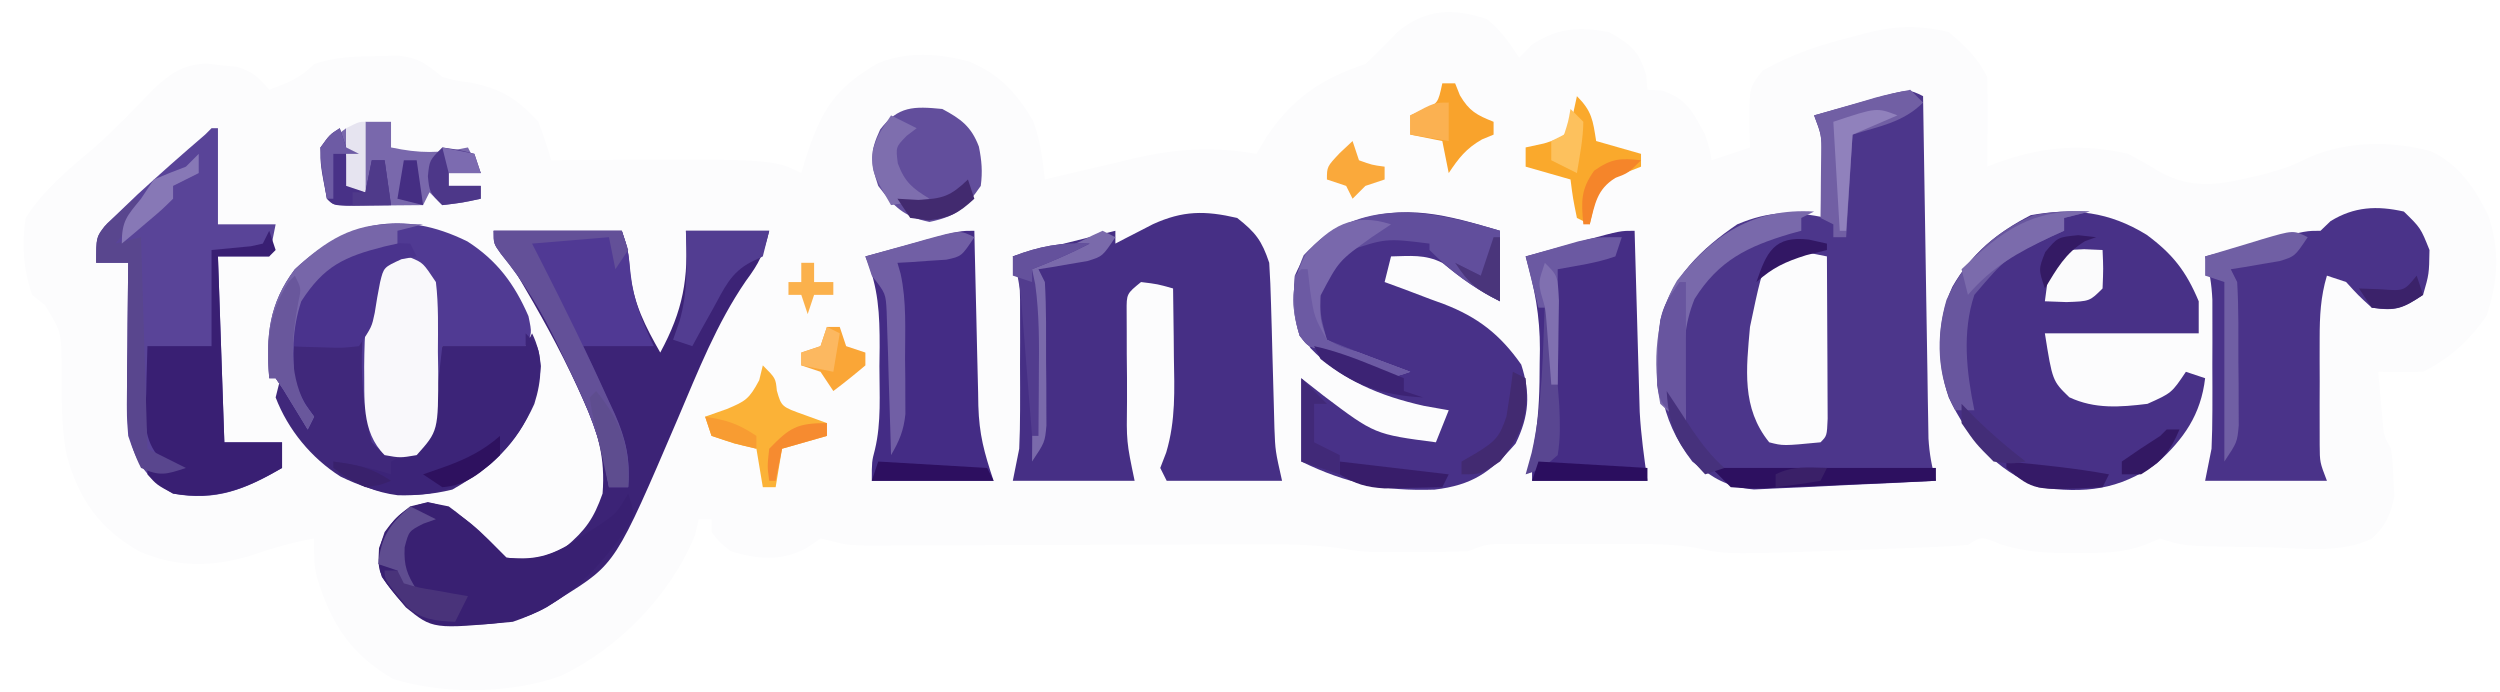 <svg height="108" width="390" xmlns="http://www.w3.org/2000/svg" version="1.1">
<path transform="translate(232,3)" fill="#FCFCFD" d="M0 0 C2.201 1.84 3.397 3.569 5 6 C5.959 5.01 5.959 5.01 6.938 4 C11.029 1.328 14.234 1.145 19 2 C22.438 3.934 23.693 4.96 24.812 8.75 C24.874 9.492 24.936 10.235 25 11 C25.742 11.041 26.485 11.082 27.25 11.125 C31.157 12.368 32.068 14.481 34 18 C34.75 20.375 34.75 20.375 35 22 C36.98 21.34 38.96 20.68 41 20 C40.938 18.144 40.938 18.144 40.875 16.25 C40.915 10.559 40.915 10.559 43 8 C47.51 5.449 51.954 3.995 56.938 2.75 C57.615 2.564 58.292 2.379 58.99 2.188 C63.608 1.019 67.277 0.867 72 2 C74.583 4.19 76.484 5.968 78 9 C78.071 11.374 78.084 13.75 78.062 16.125 C78.053 17.406 78.044 18.688 78.035 20.008 C78.018 21.489 78.018 21.489 78 23 C78.874 22.658 78.874 22.658 79.766 22.309 C86.699 19.878 92.796 19.346 100 21 C101.634 21.862 103.24 22.78 104.812 23.75 C110.532 26.971 115.337 25.556 121.387 24.125 C125.044 23.066 125.044 23.066 128.551 21.402 C134.475 18.994 141.026 18.951 147.219 20.586 C151.628 22.694 154.01 26.267 156.121 30.496 C158.036 35.951 157.714 40.896 155.875 46.312 C153.24 50.09 150.168 52.916 146 55 C143.667 55.04 141.333 55.043 139 55 C139.141 56.625 139.288 58.25 139.438 59.875 C139.519 60.78 139.6 61.685 139.684 62.617 C139.87 65.011 139.87 65.011 141 67 C141.273 69.207 141.273 69.207 141.375 71.812 C141.424 72.665 141.473 73.517 141.523 74.395 C140.953 77.234 140.16 79.078 137.984 81.043 C133.121 83.389 127.137 82.529 121.875 82.375 C120.587 82.361 119.299 82.347 117.973 82.332 C108.552 82.184 108.552 82.184 105 81 C104.276 81.304 103.551 81.608 102.805 81.922 C99.221 83.299 95.905 83.292 92.125 83.25 C91.443 83.258 90.761 83.265 90.059 83.273 C86.536 83.26 83.493 82.96 80.117 81.922 C77.127 80.652 77.127 80.652 75 82 C73.376 82.153 71.747 82.25 70.117 82.316 C69.122 82.358 68.126 82.401 67.101 82.444 C66.036 82.483 64.972 82.522 63.875 82.562 C62.794 82.604 61.714 82.646 60.6 82.689 C37.414 83.534 37.414 83.534 32.738 82.5 C29.467 81.903 26.38 81.87 23.055 81.867 C22.077 81.866 22.077 81.866 21.08 81.864 C19.71 81.864 18.34 81.865 16.97 81.87 C14.875 81.875 12.779 81.87 10.684 81.863 C9.349 81.864 8.014 81.865 6.68 81.867 C5.47 81.868 4.261 81.869 3.015 81.871 C-0.049 81.864 -0.049 81.864 -3 83 C-5.761 83.097 -8.49 83.139 -11.25 83.125 C-11.989 83.129 -12.727 83.133 -13.488 83.137 C-14.219 83.135 -14.95 83.134 -15.703 83.133 C-16.36 83.132 -17.016 83.131 -17.692 83.129 C-20 83 -20 83 -23.18 82.498 C-26.986 82.002 -30.596 81.887 -34.432 81.902 C-35.492 81.905 -35.492 81.905 -36.574 81.907 C-38.095 81.911 -39.616 81.917 -41.137 81.925 C-43.546 81.938 -45.954 81.944 -48.363 81.949 C-53.471 81.96 -58.579 81.98 -63.688 82 C-69.62 82.024 -75.552 82.044 -81.484 82.056 C-83.855 82.062 -86.225 82.075 -88.596 82.088 C-90.05 82.091 -91.503 82.095 -92.956 82.098 C-94.856 82.106 -94.856 82.106 -96.795 82.114 C-100 82 -100 82 -102.304 81.4 C-102.863 81.268 -103.423 81.136 -104 81 C-104.722 81.495 -105.444 81.99 -106.188 82.5 C-110.144 84.61 -113.736 84.262 -118 83 C-119.773 81.57 -119.773 81.57 -121 80 C-121 79.34 -121 78.68 -121 78 C-121.66 78 -122.32 78 -123 78 C-123.186 78.804 -123.371 79.609 -123.562 80.438 C-127.334 89.783 -135.416 98.086 -144.5 102.438 C-152.303 105.24 -162.668 105.386 -170.625 102.938 C-177.266 99.125 -180.32 94.344 -182.555 87.113 C-183 85 -183 85 -183 81 C-186.371 81.609 -189.463 82.484 -192.688 83.625 C-198.829 85.468 -204.31 85.597 -210.266 83.02 C-216.453 79.479 -219.686 74.961 -221.589 68.056 C-222.525 63.373 -222.361 58.523 -222.391 53.764 C-222.453 48.771 -222.453 48.771 -224.977 44.605 C-225.644 44.076 -226.312 43.546 -227 43 C-228.361 38.916 -228.632 35.267 -228 31 C-225.118 26.497 -221.245 23.38 -217.188 19.938 C-213.98 17.097 -211.039 14.012 -208.078 10.918 C-205.382 8.43 -203.46 7.053 -199.746 6.918 C-198.984 7.007 -198.222 7.096 -197.438 7.188 C-196.291 7.302 -196.291 7.302 -195.121 7.418 C-192.644 8.098 -191.636 9.061 -190 11 C-187.085 9.926 -185.222 9.222 -183 7 C-179.708 5.854 -176.465 5.802 -173 5.75 C-171.453 5.711 -171.453 5.711 -169.875 5.672 C-166.598 6.046 -165.51 6.965 -163 9 C-160.855 9.596 -160.855 9.596 -158.625 9.875 C-153.753 10.854 -151.397 12.354 -148 16 C-147.276 17.98 -146.6 19.979 -146 22 C-145.341 21.995 -144.682 21.99 -144.003 21.984 C-111.48 21.76 -111.48 21.76 -107 24 C-106.781 23.264 -106.562 22.528 -106.336 21.77 C-103.923 14.343 -101.906 10.848 -95.109 6.902 C-90.581 4.965 -85.433 5.334 -80.746 6.617 C-76.044 8.634 -73.542 11.38 -70.91 15.707 C-69.7 18.755 -69.372 21.755 -69 25 C-68.356 24.843 -67.711 24.687 -67.047 24.525 C-64.077 23.813 -61.101 23.125 -58.125 22.438 C-57.112 22.191 -56.099 21.944 -55.055 21.689 C-48.391 20.173 -42.745 19.834 -36 21 C-35.484 20.134 -34.969 19.267 -34.438 18.375 C-30.399 12.352 -25.82 9.224 -19 7 C-17.292 5.376 -15.624 3.708 -14 2 C-9.623 -1.647 -5.286 -1.778 0 0 Z"></path>
<path transform="translate(300,15)" fill="#4C368B" d="M0 0 C0.01 0.693 0.021 1.385 0.031 2.099 C0.139 9.301 0.254 16.504 0.372 23.706 C0.416 26.395 0.458 29.084 0.497 31.772 C0.555 35.635 0.619 39.497 0.684 43.359 C0.7 44.564 0.717 45.768 0.734 47.009 C0.764 48.69 0.764 48.69 0.795 50.405 C0.818 51.884 0.818 51.884 0.842 53.393 C0.984 55.738 1.337 57.754 2 60 C-2.447 60.243 -6.893 60.458 -11.342 60.647 C-12.854 60.715 -14.365 60.791 -15.875 60.875 C-18.055 60.994 -20.233 61.085 -22.414 61.172 C-23.723 61.235 -25.032 61.298 -26.381 61.362 C-30.647 60.935 -32.692 59.663 -36 57 C-41.32 50.092 -41.685 43.457 -41 35 C-39.29 28.333 -34.57 23.79 -29 20 C-23.942 17.87 -20.345 17.909 -15 19 C-15.141 16.896 -15.288 14.791 -15.438 12.688 C-15.519 11.516 -15.6 10.344 -15.684 9.137 C-15.887 5.974 -15.887 5.974 -17 3 C-14.544 2.304 -12.086 1.618 -9.625 0.938 C-8.926 0.738 -8.228 0.539 -7.508 0.334 C-2.227 -1.113 -2.227 -1.113 0 0 Z"></path>
<path transform="translate(193,34)" fill="#462F85" d="M0 0 C2.869 2.265 3.839 3.517 5 7 C5.139 9.151 5.225 11.306 5.281 13.461 C5.337 15.375 5.337 15.375 5.395 17.328 C5.43 18.677 5.465 20.026 5.5 21.375 C5.568 24.008 5.642 26.641 5.719 29.273 C5.749 30.443 5.779 31.613 5.811 32.818 C5.946 36.327 5.946 36.327 7 41 C1.06 41 -4.88 41 -11 41 C-11.33 40.34 -11.66 39.68 -12 39 C-11.693 38.203 -11.386 37.407 -11.07 36.586 C-9.573 31.569 -9.788 26.827 -9.875 21.625 C-9.884 20.603 -9.893 19.581 -9.902 18.527 C-9.926 16.018 -9.959 13.509 -10 11 C-12.397 10.32 -12.397 10.32 -15 10 C-17.259 11.834 -17.259 11.834 -17.243 14.566 C-17.239 15.626 -17.235 16.686 -17.23 17.777 C-17.228 19.507 -17.228 19.507 -17.225 21.271 C-17.212 22.481 -17.2 23.691 -17.188 24.938 C-17.187 26.143 -17.186 27.349 -17.186 28.592 C-17.274 34.897 -17.274 34.897 -16 41 C-22.27 41 -28.54 41 -35 41 C-34.67 39.35 -34.34 37.7 -34 36 C-33.91 33.99 -33.869 31.977 -33.867 29.965 C-33.866 28.826 -33.865 27.687 -33.863 26.514 C-33.867 25.334 -33.871 24.153 -33.875 22.938 C-33.869 21.161 -33.869 21.161 -33.863 19.35 C-33.865 18.212 -33.866 17.074 -33.867 15.902 C-33.868 14.866 -33.869 13.829 -33.871 12.761 C-33.92 9.761 -33.92 9.761 -35 6 C-29.72 4.68 -24.44 3.36 -19 2 C-19 2.66 -19 3.32 -19 4 C-18.469 3.723 -17.938 3.446 -17.391 3.16 C-16.684 2.798 -15.978 2.436 -15.25 2.062 C-14.554 1.703 -13.858 1.343 -13.141 0.973 C-8.467 -1.151 -5.053 -1.173 0 0 Z"></path>
<path transform="translate(77,36)" fill="#3C2376" d="M0 0 C6.6 0 13.2 0 20 0 C21 3 21 3 21.312 6.688 C21.83 11.339 23.7 14.977 26 19 C29.573 12.396 30.422 7.497 30 0 C34.29 0 38.58 0 43 0 C42.081 3.675 41.478 4.959 39.34 7.852 C34.792 14.485 31.892 21.91 28.753 29.274 C19.049 51.932 19.049 51.932 10.75 57.125 C9.92 57.664 9.09 58.203 8.234 58.758 C2.556 61.914 -3.676 61.699 -10 61 C-13.422 59.422 -15.249 57.046 -17.438 54 C-18.211 51.25 -17.943 49.694 -17 47 C-14.925 44.157 -13.675 43.169 -10.25 42.312 C-4.939 43.436 -1.745 47.255 2 51 C5.794 51.441 7.755 51.125 11.188 49.375 C14.347 46.707 15.628 44.889 17 41 C17.442 35.464 16.307 31.39 14 26.438 C13.69 25.751 13.381 25.064 13.062 24.356 C10.285 18.331 7.077 12.597 3.699 6.891 C2.378 4.643 1.166 2.332 0 0 Z"></path>
<path transform="translate(334.875,36.625)" fill="#483187" d="M0 0 C4.075 3.008 6.173 5.706 8.125 10.375 C8.125 12.025 8.125 13.675 8.125 15.375 C0.205 15.375 -7.715 15.375 -15.875 15.375 C-14.696 22.797 -14.696 22.797 -12.059 25.352 C-8.098 27.208 -4.146 26.9 0.125 26.375 C3.909 24.681 3.909 24.681 6.125 21.375 C7.115 21.705 8.105 22.035 9.125 22.375 C8.458 28.044 5.822 31.848 1.625 35.625 C-4.392 39.837 -9.59 40.4 -16.875 39.375 C-23.624 36.627 -27.779 31.857 -30.875 25.375 C-32.768 19.695 -32.796 13.634 -30.312 8.125 C-27.369 2.987 -23.291 -0.39 -18.062 -3.062 C-11.381 -4.242 -5.831 -3.593 0 0 Z"></path>
<path transform="translate(234,36)" fill="#483188" d="M0 0 C0 3.63 0 7.26 0 11 C-3.501 9.25 -6 7.447 -9 5 C-11.709 3.646 -14.009 3.935 -17 4 C-17.33 5.32 -17.66 6.64 -18 8 C-16.975 8.375 -15.95 8.75 -14.895 9.137 C-13.534 9.653 -12.173 10.17 -10.812 10.688 C-10.139 10.932 -9.465 11.176 -8.771 11.428 C-3.489 13.464 0.012 16.16 3.312 20.875 C4.79 25.442 4.542 28.895 2.438 33.188 C-1.473 37.7 -4.338 39.683 -10.215 40.383 C-18.138 40.641 -23.886 39.449 -31 36 C-31 31.71 -31 27.42 -31 23 C-29.845 23.907 -28.69 24.815 -27.5 25.75 C-19.551 31.749 -19.551 31.749 -10 33 C-9.34 31.35 -8.68 29.7 -8 28 C-9.918 27.66 -9.918 27.66 -11.875 27.312 C-18.564 25.812 -24.785 23.323 -29.562 18.312 C-32.076 14.269 -32.402 11.827 -32 7 C-30.006 2.377 -27.676 0.572 -23.188 -1.375 C-14.712 -4.328 -8.383 -2.484 0 0 Z"></path>
<path transform="translate(33,20)" fill="#594498" d="M0 0 C0.33 0 0.66 0 1 0 C1 4.95 1 9.9 1 15 C3.97 15 6.94 15 10 15 C9.67 16.65 9.34 18.3 9 20 C6.36 20 3.72 20 1 20 C1.495 34.355 1.495 34.355 2 49 C4.97 49 7.94 49 11 49 C11 50.32 11 51.64 11 53 C5.291 56.321 0.662 58.259 -6 57 C-10.116 54.635 -11.576 52.442 -13 48 C-13.227 44.954 -13.227 44.954 -13.195 41.605 C-13.189 40.403 -13.182 39.201 -13.176 37.963 C-13.159 36.717 -13.142 35.471 -13.125 34.188 C-13.116 32.922 -13.107 31.657 -13.098 30.354 C-13.074 27.235 -13.041 24.118 -13 21 C-14.65 21 -16.3 21 -18 21 C-18 17 -18 17 -16.312 14.887 C-15.549 14.161 -14.786 13.435 -14 12.688 C-13.185 11.908 -12.371 11.128 -11.531 10.324 C-8.075 7.15 -4.563 4.054 -1 1 C-0.67 0.67 -0.34 0.34 0 0 Z"></path>
<path transform="translate(375,33)" fill="#4A3389" d="M0 0 C2.625 2.562 2.625 2.562 4 6 C3.938 9.75 3.938 9.75 3 13 C-0.248 15.166 -1.231 15.552 -5 15 C-7.125 13.062 -7.125 13.062 -9 11 C-9.99 10.67 -10.98 10.34 -12 10 C-12.991 13.306 -13.129 16.311 -13.133 19.754 C-13.134 20.855 -13.135 21.957 -13.137 23.092 C-13.131 24.81 -13.131 24.81 -13.125 26.562 C-13.129 27.712 -13.133 28.861 -13.137 30.045 C-13.135 31.145 -13.134 32.245 -13.133 33.379 C-13.132 34.385 -13.131 35.391 -13.129 36.428 C-13.109 39.119 -13.109 39.119 -12 42 C-18.27 42 -24.54 42 -31 42 C-30.67 40.35 -30.34 38.7 -30 37 C-29.91 34.99 -29.869 32.977 -29.867 30.965 C-29.866 29.826 -29.865 28.687 -29.863 27.514 C-29.867 26.334 -29.871 25.153 -29.875 23.938 C-29.869 22.161 -29.869 22.161 -29.863 20.35 C-29.865 19.212 -29.866 18.074 -29.867 16.902 C-29.868 15.866 -29.869 14.829 -29.871 13.761 C-29.984 11.338 -30.303 9.313 -31 7 C-28.376 6.33 -25.751 5.664 -23.125 5 C-22.005 4.714 -22.005 4.714 -20.863 4.422 C-15.227 3 -15.227 3 -13 3 C-12.484 2.505 -11.969 2.01 -11.438 1.5 C-7.745 -0.772 -4.212 -0.941 0 0 Z"></path>
<path transform="translate(64,38)" fill="#40287B" d="M0 0 C0.33 0.66 0.66 1.32 1 2 C0.216 2.144 -0.568 2.289 -1.375 2.438 C-4.059 3.697 -4.059 3.697 -4.777 5.715 C-6.915 14.343 -7.048 23.618 -4 32 C-2.35 32 -0.7 32 1 32 C3.239 26.549 4.476 21.868 5 16 C9.29 16 13.58 16 18 16 C18.33 15.34 18.66 14.68 19 14 C20.789 17.578 20.56 21.249 19.352 25.027 C16.588 31.18 12.389 35.088 6.562 38.375 C0.049 39.964 -4.933 39.229 -10.887 36.34 C-15.435 33.456 -19.07 29.043 -21 24 C-20.67 22.68 -20.34 21.36 -20 20 C-18.68 22.64 -17.36 25.28 -16 28 C-19.325 22.736 -19.864 18.057 -19 12 C-17.286 7.143 -14.262 3.841 -10 1 C-6.527 -0.158 -3.639 -0.069 0 0 Z"></path>
<path transform="translate(72.922,37.668)" fill="#503A93" d="M0 0 C4.614 2.957 7.354 6.664 9.516 11.645 C10.078 14.332 10.078 14.332 9.078 16.332 C4.788 16.332 0.498 16.332 -3.922 16.332 C-3.86 17.487 -3.798 18.642 -3.734 19.832 C-3.718 24.56 -5.032 28.022 -6.922 32.332 C-7.922 33.332 -7.922 33.332 -10.359 33.52 C-12.922 33.332 -12.922 33.332 -14.922 31.332 C-17.03 23.322 -17.294 12.058 -13.922 4.332 C-11.297 2.27 -11.297 2.27 -8.922 1.332 C-14.174 1.017 -17.47 1.463 -21.922 4.332 C-26.564 9.351 -27.189 13.273 -27.16 19.887 C-26.861 22.954 -25.702 24.855 -23.922 27.332 C-24.252 27.992 -24.582 28.652 -24.922 29.332 C-25.271 28.755 -25.621 28.177 -25.98 27.582 C-26.436 26.84 -26.891 26.097 -27.359 25.332 C-27.812 24.59 -28.264 23.847 -28.73 23.082 C-29.32 22.216 -29.32 22.216 -29.922 21.332 C-30.252 21.332 -30.582 21.332 -30.922 21.332 C-31.466 14.807 -30.965 9.664 -26.922 4.332 C-18.755 -3.227 -10.152 -5.023 0 0 Z"></path>
<path transform="translate(255,36)" fill="#452D85" d="M0 0 C0.025 0.933 0.05 1.865 0.076 2.826 C0.172 6.313 0.271 9.8 0.372 13.287 C0.415 14.792 0.457 16.296 0.497 17.8 C0.556 19.972 0.619 22.144 0.684 24.316 C0.72 25.62 0.757 26.924 0.795 28.268 C0.992 31.862 1.491 35.436 2 39 C-3.94 39 -9.88 39 -16 39 C-16 35 -16 35 -15.512 32.273 C-14.9 28.359 -14.816 24.58 -14.812 20.625 C-14.8 19.908 -14.788 19.192 -14.775 18.453 C-14.762 13.325 -15.592 8.932 -17 4 C-14.542 3.33 -12.084 2.664 -9.625 2 C-8.577 1.714 -8.577 1.714 -7.508 1.422 C-2.227 0 -2.227 0 0 0 Z"></path>
<path transform="translate(152,36)" fill="#442C85" d="M0 0 C0.02 0.968 0.04 1.936 0.06 2.934 C0.136 6.546 0.225 10.158 0.317 13.77 C0.356 15.329 0.39 16.889 0.422 18.448 C0.468 20.698 0.526 22.946 0.586 25.195 C0.597 25.886 0.609 26.577 0.621 27.289 C0.756 31.786 1.516 34.549 3 39 C-3.27 39 -9.54 39 -16 39 C-16 36 -16 36 -15.51 34.125 C-14.493 29.888 -14.815 25.461 -14.812 21.125 C-14.8 20.144 -14.788 19.163 -14.775 18.152 C-14.765 13.033 -14.947 8.789 -17 4 C-14.542 3.33 -12.084 2.664 -9.625 2 C-8.577 1.714 -8.577 1.714 -7.508 1.422 C-2.227 0 -2.227 0 0 0 Z"></path>
<path transform="translate(98,77)" fill="#392072" d="M0 0 C1 3 1 3 -0.117 5.27 C-4.873 12.15 -9.923 17.308 -18 20 C-30.475 21.166 -30.475 21.166 -34.688 17.75 C-39.077 12.531 -39.077 12.531 -38.875 8.5 C-37.776 5.359 -36.691 3.964 -34 2 C-31.25 1.312 -31.25 1.312 -28 2 C-24.712 4.377 -21.863 7.137 -19 10 C-14.007 10.498 -11.38 9.443 -7.25 6.688 C-6.306 6.073 -5.363 5.458 -4.391 4.824 C-1.8 3.052 -1.8 3.052 0 0 Z"></path>
<path transform="translate(77,36)" fill="#503994" d="M0 0 C6.6 0 13.2 0 20 0 C21 3 21 3 21.375 6.75 C21.849 10.95 23.179 14.2 25 18 C21.37 18 17.74 18 14 18 C14.505 19.085 15.011 20.171 15.531 21.289 C16.188 22.734 16.844 24.179 17.5 25.625 C17.834 26.338 18.168 27.051 18.512 27.785 C20.423 32.036 21.421 35.238 21 40 C20.01 40 19.02 40 18 40 C17.768 38.733 17.536 37.466 17.297 36.16 C16.042 30.535 13.762 25.601 11.25 20.438 C10.832 19.544 10.415 18.65 9.984 17.729 C7.499 12.549 4.76 8.035 1.128 3.578 C0 2 0 2 0 0 Z"></path>
<path transform="translate(82,52)" fill="#3C2478" d="M0 0 C2 2 2 2 2.375 5.125 C1.752 11.561 -0.622 16.054 -5.438 20.375 C-10.124 24.029 -13.864 25.411 -19.934 25.262 C-23.374 24.826 -25.938 23.625 -29 22 C-29.33 21.34 -29.66 20.68 -30 20 C-26.877 20.486 -24.004 20.999 -21 22 C-21 21.34 -21 20.68 -21 20 C-20.216 19.608 -19.433 19.216 -18.625 18.812 C-14.998 16.308 -14.839 14.267 -14 10 C-13.599 7.334 -13.282 4.683 -13 2 C-8.71 2 -4.42 2 0 2 C0 1.34 0 0.68 0 0 Z"></path>
<path transform="translate(42,36)" fill="#391F73" d="M0 0 C0.33 0.99 0.66 1.98 1 3 C0.67 3.33 0.34 3.66 0 4 C-2.64 4 -5.28 4 -8 4 C-7.67 13.57 -7.34 23.14 -7 33 C-4.03 33 -1.06 33 2 33 C2 34.32 2 35.64 2 37 C-3.756 40.349 -8.293 42.12 -15 41 C-17.562 39.625 -17.562 39.625 -19 38 C-19 37.34 -19 36.68 -19 36 C-18.01 36 -17.02 36 -16 36 C-16.491 35.664 -16.982 35.327 -17.488 34.98 C-19.773 31.988 -19.319 28.912 -19.188 25.312 C-19.174 24.611 -19.16 23.909 -19.146 23.186 C-19.111 21.457 -19.057 19.728 -19 18 C-15.7 18 -12.4 18 -9 18 C-9 13.05 -9 8.1 -9 3 C-5.924 2.707 -5.924 2.707 -2.848 2.414 C-2.238 2.277 -1.628 2.141 -1 2 C-0.67 1.34 -0.34 0.68 0 0 Z"></path>
<path transform="translate(282.111,39.425)" fill="#FCFCFD" d="M0 0 C0.954 0.19 1.907 0.379 2.889 0.575 C2.914 4.544 2.932 8.513 2.944 12.483 C2.949 13.834 2.956 15.185 2.965 16.536 C2.977 18.475 2.982 20.413 2.987 22.352 C2.992 23.52 2.998 24.688 3.003 25.891 C2.889 28.575 2.889 28.575 1.889 29.575 C-3.945 30.139 -3.945 30.139 -6.111 29.575 C-10.462 24.224 -9.69 18.111 -9.111 11.575 C-6.501 -0.889 -6.501 -0.889 0 0 Z"></path>
<path transform="translate(64.062,40.188)" fill="#F9F8FB" d="M0 0 C1.938 0.812 1.938 0.812 3.938 3.812 C4.372 7.423 4.262 11.054 4.25 14.688 C4.266 15.681 4.282 16.675 4.299 17.699 C4.305 27.052 4.305 27.052 0.938 30.812 C-1.625 31.25 -1.625 31.25 -4.062 30.812 C-7.765 27.11 -7.155 21.99 -7.25 17 C-7.199 11.889 -7.065 6.589 -5.062 1.812 C-2.062 -0.188 -2.062 -0.188 0 0 Z"></path>
<path transform="translate(234,36)" fill="#614E9C" d="M0 0 C0 3.63 0 7.26 0 11 C-4.311 8.845 -7.603 6.397 -11 3 C-11 2.67 -11 2.34 -11 2 C-17.804 1.154 -17.804 1.154 -24.102 3.277 C-26.511 5.795 -27.923 7.706 -28.133 11.246 C-27.891 13.688 -27.891 13.688 -27 17 C-22.696 18.748 -18.352 20.377 -14 22 C-16.39 22.843 -17.585 23.154 -20 22.258 C-20.66 21.884 -21.32 21.51 -22 21.125 C-24.097 19.954 -25.833 19.041 -28.172 18.469 C-30 18 -30 18 -31.25 16.375 C-32.707 11.761 -32.54 8.252 -30.625 3.812 C-21.898 -5.537 -11.033 -3.269 0 0 Z"></path>
<path transform="translate(147,17)" fill="#624E9C" d="M0 0 C2.904 1.549 4.525 2.742 5.707 5.871 C6.15 8.063 6.294 9.782 6 12 C3.605 15.483 2.148 16.761 -2 17.625 C-6.069 16.777 -7.503 15.282 -10 12 C-11.239 8.282 -11.352 6.755 -9.688 3.188 C-6.868 -0.467 -4.471 -0.438 0 0 Z"></path>
<path transform="translate(57,19)" fill="#7968AC" d="M0 0 C1.32 0 2.64 0 4 0 C4 1.32 4 2.64 4 4 C8.485 4.944 11.515 4.944 16 4 C16.66 5.32 17.32 6.64 18 8 C16.35 8 14.7 8 13 8 C13 8.66 13 9.32 13 10 C14.65 10 16.3 10 18 10 C18 10.66 18 11.32 18 12 C15.125 12.625 15.125 12.625 12 13 C11.34 12.34 10.68 11.68 10 11 C9.67 11.66 9.34 12.32 9 13 C6.688 13.027 4.375 13.046 2.062 13.062 C0.775 13.074 -0.513 13.086 -1.84 13.098 C-5 13 -5 13 -6 12 C-6.455 9.345 -6.702 6.678 -7 4 C-5.68 3.01 -4.36 2.02 -3 1 C-3 1.99 -3 2.98 -3 4 C-2.34 4.33 -1.68 4.66 -1 5 C-1.66 5 -2.32 5 -3 5 C-2.656 7.473 -2.656 7.473 -2 10 C-1.34 10.33 -0.68 10.66 0 11 C0 7.37 0 3.74 0 0 Z"></path>
<path transform="translate(64,38)" fill="#4A338D" d="M0 0 C0.33 0.66 0.66 1.32 1 2 C0.216 2.144 -0.568 2.289 -1.375 2.438 C-4.141 3.703 -4.141 3.703 -4.707 6.031 C-5.024 7.617 -5.303 9.21 -5.543 10.809 C-6 13 -6 13 -8 16 C-10.602 16.293 -10.602 16.293 -13.625 16.188 C-15.129 16.147 -15.129 16.147 -16.664 16.105 C-17.435 16.071 -18.206 16.036 -19 16 C-18.772 10.42 -17.447 7.515 -13.605 3.445 C-9.427 -0.316 -5.439 -0.213 0 0 Z"></path>
<path transform="translate(77,36)" fill="#635098" d="M0 0 C6.6 0 13.2 0 20 0 C20.33 0.99 20.66 1.98 21 3 C20.01 4.485 20.01 4.485 19 6 C18.67 4.35 18.34 2.7 18 1 C12.06 1.495 12.06 1.495 6 2 C6.744 3.454 6.744 3.454 7.504 4.938 C11.145 12.1 14.696 19.3 18 26.625 C18.302 27.275 18.605 27.924 18.916 28.594 C20.671 32.556 21.319 35.677 21 40 C20.01 40 19.02 40 18 40 C17.768 38.733 17.536 37.466 17.297 36.16 C16.042 30.535 13.762 25.601 11.25 20.438 C10.832 19.544 10.415 18.65 9.984 17.729 C7.499 12.549 4.76 8.035 1.128 3.578 C0 2 0 2 0 0 Z"></path>
<path transform="translate(119,57)" fill="#FBB237" d="M0 0 C2 2 2 2 2.188 3.938 C2.911 6.453 2.911 6.453 6.562 7.75 C8.264 8.369 8.264 8.369 10 9 C10 9.66 10 10.32 10 11 C7.69 11.66 5.38 12.32 3 13 C2.67 14.98 2.34 16.96 2 19 C1.34 19 0.68 19 0 19 C-0.33 17.02 -0.66 15.04 -1 13 C-2.134 12.732 -3.269 12.464 -4.438 12.188 C-6.201 11.6 -6.201 11.6 -8 11 C-8.33 10.01 -8.66 9.02 -9 8 C-7.329 7.412 -7.329 7.412 -5.625 6.812 C-2.68 5.575 -2.141 5.264 -0.562 2.312 C-0.377 1.549 -0.191 0.786 0 0 Z"></path>
<path transform="translate(246,15)" fill="#FAA92C" d="M0 0 C2.36 2.36 2.491 3.779 3 7 C5.31 7.66 7.62 8.32 10 9 C10 9.66 10 10.32 10 11 C8.577 11.557 8.577 11.557 7.125 12.125 C3.744 13.74 3.744 13.74 2.625 17.188 C2.316 18.58 2.316 18.58 2 20 C1.34 19.67 0.68 19.34 0 19 C-0.625 15.938 -0.625 15.938 -1 13 C-3.31 12.34 -5.62 11.68 -8 11 C-8 10.01 -8 9.02 -8 8 C-7.051 7.794 -6.103 7.588 -5.125 7.375 C-1.708 6.292 -1.708 6.292 -0.625 2.875 C-0.419 1.926 -0.212 0.978 0 0 Z"></path>
<path transform="translate(283,33)" fill="#7969AB" d="M0 0 C-0.99 0.495 -0.99 0.495 -2 1 C-2 1.66 -2 2.32 -2 3 C-2.58 3.159 -3.16 3.317 -3.758 3.48 C-10.353 5.45 -14.881 7.609 -18.652 13.645 C-20.304 17.757 -20.342 21.005 -20.188 25.375 C-20.174 26.111 -20.16 26.847 -20.146 27.605 C-20.111 29.404 -20.058 31.202 -20 33 C-21.969 31.887 -21.969 31.887 -24 30 C-25.205 23.525 -24.828 16.508 -21.395 10.781 C-15.759 3.583 -9.427 -0.571 0 0 Z"></path>
<path transform="translate(326,33)" fill="#68569E" d="M0 0 C-1.32 0.33 -2.64 0.66 -4 1 C-4 1.66 -4 2.32 -4 3 C-5.013 3.454 -5.013 3.454 -6.047 3.918 C-13.053 7.184 -13.053 7.184 -18 13 C-19.937 18.811 -19.217 25.066 -18 31 C-18.99 31 -19.98 31 -21 31 C-23.837 25.681 -24.036 19.518 -22.348 13.785 C-19.569 7.571 -15.114 3.398 -8.938 0.625 C-5.87 -0.028 -3.127 -0.149 0 0 Z"></path>
<path transform="translate(107,36)" fill="#523D91" d="M0 0 C4.29 0 8.58 0 13 0 C12.67 1.32 12.34 2.64 12 4 C11.095 4.429 11.095 4.429 10.172 4.867 C6.962 6.542 5.98 8.997 4.25 12.125 C3.636 13.221 3.023 14.316 2.391 15.445 C1.932 16.288 1.473 17.131 1 18 C0.01 17.67 -0.98 17.34 -2 17 C-1.67 16.051 -1.34 15.102 -1 14.125 C0.376 9.406 0.134 4.886 0 0 Z"></path>
<path transform="translate(61.688,34.938)" fill="#7766A9" d="M0 0 C1.212 0.014 1.212 0.014 2.449 0.027 C3.372 0.045 3.372 0.045 4.312 0.062 C2.993 0.393 1.673 0.723 0.312 1.062 C0.312 1.722 0.312 2.382 0.312 3.062 C-0.351 3.209 -1.015 3.356 -1.699 3.508 C-8.009 5.111 -11.13 6.554 -14.688 12.062 C-16.127 16.382 -16.128 20.545 -15.688 25.062 C-14.264 27.969 -14.264 27.969 -12.688 30.062 C-13.018 30.723 -13.348 31.383 -13.688 32.062 C-14.037 31.485 -14.386 30.907 -14.746 30.312 C-15.201 29.57 -15.656 28.828 -16.125 28.062 C-16.577 27.32 -17.03 26.578 -17.496 25.812 C-18.086 24.946 -18.086 24.946 -18.688 24.062 C-19.017 24.062 -19.348 24.062 -19.688 24.062 C-20.231 17.537 -19.731 12.394 -15.688 7.062 C-10.853 2.588 -6.714 -0.097 0 0 Z"></path>
<path transform="translate(21,31)" fill="#59468E" d="M0 0 C0.66 0.33 1.32 0.66 2 1 C0.35 2.98 -1.3 4.96 -3 7 C-1.68 6.67 -0.36 6.34 1 6 C1.33 16.89 1.66 27.78 2 39 C3.98 39.99 5.96 40.98 8 42 C4.878 43.041 3.929 43.323 1 42 C-0.989 38.134 -1.236 34.913 -1.195 30.605 C-1.189 29.403 -1.182 28.201 -1.176 26.963 C-1.159 25.717 -1.142 24.471 -1.125 23.188 C-1.116 21.922 -1.107 20.657 -1.098 19.354 C-1.074 16.235 -1.041 13.118 -1 10 C-2.65 10 -4.3 10 -6 10 C-6 6 -6 6 -4.688 4.297 C-4.131 3.786 -3.574 3.276 -3 2.75 C-2.165 1.969 -2.165 1.969 -1.312 1.172 C-0.879 0.785 -0.446 0.398 0 0 Z"></path>
<path transform="translate(360,37)" fill="#705FA4" d="M0 0 C-2 3 -2 3 -4.383 3.73 C-5.288 3.881 -6.193 4.032 -7.125 4.188 C-8.49 4.425 -8.49 4.425 -9.883 4.668 C-10.931 4.832 -10.931 4.832 -12 5 C-11.67 5.66 -11.34 6.32 -11 7 C-10.757 11.141 -10.815 15.29 -10.812 19.438 C-10.8 20.596 -10.788 21.754 -10.775 22.947 C-10.773 24.057 -10.772 25.166 -10.77 26.309 C-10.765 27.328 -10.761 28.346 -10.757 29.396 C-11 32 -11 32 -13 35 C-13 25.76 -13 16.52 -13 7 C-13.99 6.67 -14.98 6.34 -16 6 C-16 5.01 -16 4.02 -16 3 C-13.711 2.304 -11.419 1.618 -9.125 0.938 C-8.474 0.738 -7.823 0.539 -7.152 0.334 C-2.227 -1.113 -2.227 -1.113 0 0 Z"></path>
<path transform="translate(152,37)" fill="#715FA5" d="M0 0 C-2 3 -2 3 -4.383 3.512 C-5.288 3.57 -6.193 3.628 -7.125 3.688 C-8.035 3.753 -8.945 3.819 -9.883 3.887 C-10.931 3.943 -10.931 3.943 -12 4 C-11.838 4.556 -11.677 5.111 -11.51 5.684 C-10.547 10.055 -10.815 14.542 -10.812 19 C-10.8 19.998 -10.788 20.995 -10.775 22.023 C-10.773 22.985 -10.772 23.947 -10.77 24.938 C-10.765 25.813 -10.761 26.688 -10.757 27.59 C-11.016 30.158 -11.705 31.788 -13 34 C-13.02 33.258 -13.04 32.517 -13.06 31.753 C-13.155 28.397 -13.265 25.042 -13.375 21.688 C-13.406 20.52 -13.437 19.353 -13.469 18.15 C-13.507 17.032 -13.546 15.914 -13.586 14.762 C-13.617 13.73 -13.649 12.698 -13.681 11.635 C-13.827 8.772 -13.827 8.772 -16 6 C-16.33 5.01 -16.66 4.02 -17 3 C-14.544 2.304 -12.086 1.618 -9.625 0.938 C-8.577 0.639 -8.577 0.639 -7.508 0.334 C-2.227 -1.113 -2.227 -1.113 0 0 Z"></path>
<path transform="translate(217,35)" fill="#7968AC" d="M0 0 C-0.99 0.66 -1.98 1.32 -3 2 C-8.14 5.676 -8.14 5.676 -11 11.125 C-11.093 14.704 -11.093 14.704 -10 18 C-7.849 19.18 -7.849 19.18 -5 20 C-3.56 20.536 -2.123 21.078 -0.688 21.625 C0.529 22.079 1.746 22.532 3 23 C0.61 23.843 -0.585 24.154 -3 23.258 C-3.66 22.884 -4.32 22.51 -5 22.125 C-7.097 20.954 -8.833 20.041 -11.172 19.469 C-13 19 -13 19 -14.25 17.375 C-15.743 12.646 -15.596 9.192 -13.375 4.75 C-9.462 0.219 -5.898 -1.908 0 0 Z"></path>
<path transform="translate(298,14)" fill="#715FA4" d="M0 0 C0.66 0.66 1.32 1.32 2 2 C-1.106 5.106 -4.835 5.691 -9 7 C-9.33 12.28 -9.66 17.56 -10 23 C-10.66 23 -11.32 23 -12 23 C-12 22.34 -12 21.68 -12 21 C-12.66 20.67 -13.32 20.34 -14 20 C-13.988 19.096 -13.977 18.193 -13.965 17.262 C-13.956 16.082 -13.947 14.903 -13.938 13.688 C-13.926 12.516 -13.914 11.344 -13.902 10.137 C-13.851 6.969 -13.851 6.969 -15 4 C-12.545 3.277 -10.087 2.571 -7.625 1.875 C-6.577 1.564 -6.577 1.564 -5.508 1.246 C-3.695 0.74 -1.847 0.361 0 0 Z"></path>
<path transform="translate(267,73)" fill="#2D1060" d="M0 0 C11.55 0 23.1 0 35 0 C35 0.66 35 1.32 35 2 C30.498 2.217 25.996 2.414 21.493 2.592 C19.961 2.655 18.43 2.724 16.898 2.799 C14.697 2.905 12.495 2.992 10.293 3.074 C9.266 3.13 9.266 3.13 8.219 3.187 C6.278 3.249 6.278 3.249 3 3 C2.01 2.01 1.02 1.02 0 0 Z"></path>
<path transform="translate(225,13)" fill="#F9A32C" d="M0 0 C0.66 0 1.32 0 2 0 C2.248 0.619 2.495 1.238 2.75 1.875 C4.206 4.351 5.378 4.951 8 6 C8 6.66 8 7.32 8 8 C7.402 8.248 6.804 8.495 6.188 8.75 C3.714 10.164 2.566 11.651 1 14 C0.67 12.35 0.34 10.7 0 9 C-1.65 8.67 -3.3 8.34 -5 8 C-5 7.01 -5 6.02 -5 5 C-4.361 4.732 -3.721 4.464 -3.062 4.188 C-0.669 3.113 -0.669 3.113 0 0 Z"></path>
<path transform="translate(253,37)" fill="#6B59A2" d="M0 0 C-0.33 0.99 -0.66 1.98 -1 3 C-3.945 4.041 -6.916 4.435 -10 5 C-10 10.94 -10 16.88 -10 23 C-10.33 23 -10.66 23 -11 23 C-11.33 19.04 -11.66 15.08 -12 11 C-12.33 11 -12.66 11 -13 11 C-13.66 8.36 -14.32 5.72 -15 3 C-13.252 2.494 -11.501 1.995 -9.75 1.5 C-8.775 1.222 -7.801 0.943 -6.797 0.656 C-4 0 -4 0 0 0 Z"></path>
<path transform="translate(325.125,38.875)" fill="#FBFBFC" d="M0 0 C0.949 0.041 1.897 0.083 2.875 0.125 C3 3 3 3 2.875 6.125 C0.875 8.125 0.875 8.125 -2.75 8.25 C-3.864 8.209 -4.978 8.168 -6.125 8.125 C-5.092 0.204 -5.092 0.204 0 0 Z"></path>
<path transform="translate(172,36)" fill="#7A6AAB" d="M0 0 C0.66 0.33 1.32 0.66 2 1 C0 4 0 4 -2.383 4.73 C-3.288 4.881 -4.193 5.032 -5.125 5.188 C-6.49 5.425 -6.49 5.425 -7.883 5.668 C-8.581 5.778 -9.28 5.887 -10 6 C-9.67 6.66 -9.34 7.32 -9 8 C-8.757 12.141 -8.815 16.29 -8.812 20.438 C-8.8 21.596 -8.788 22.754 -8.775 23.947 C-8.773 25.057 -8.772 26.166 -8.77 27.309 C-8.765 28.328 -8.761 29.346 -8.757 30.396 C-9 33 -9 33 -11 36 C-10.995 35.31 -10.99 34.619 -10.984 33.908 C-10.963 30.751 -10.95 27.594 -10.938 24.438 C-10.929 23.351 -10.921 22.265 -10.912 21.146 C-10.895 15.652 -11.014 10.41 -12 5 C-10.762 4.546 -9.525 4.093 -8.25 3.625 C-5.938 2.767 -3.811 1.901 -1.625 0.75 C-1.089 0.502 -0.552 0.255 0 0 Z"></path>
<path transform="translate(53,20)" fill="#483187" d="M0 0 C0.33 0.99 0.66 1.98 1 3 C1.66 3.33 2.32 3.66 3 4 C2.34 4 1.68 4 1 4 C1.344 6.473 1.344 6.473 2 9 C2.66 9.33 3.32 9.66 4 10 C4.33 8.35 4.66 6.7 5 5 C5.66 5 6.32 5 7 5 C7.33 7.31 7.66 9.62 8 12 C6.521 12.027 5.042 12.046 3.562 12.062 C2.327 12.08 2.327 12.08 1.066 12.098 C-1 12 -1 12 -2 11 C-3.017 5.748 -3.017 5.748 -3 3 C-1.562 1 -1.562 1 0 0 Z"></path>
<path transform="translate(170,38)" fill="#523C8E" d="M0 0 C-2.937 1.523 -5.917 2.801 -9 4 C-8.836 4.776 -8.673 5.552 -8.504 6.352 C-7.855 11.049 -7.894 15.64 -7.938 20.375 C-7.942 21.302 -7.947 22.229 -7.951 23.184 C-7.963 25.456 -7.979 27.728 -8 30 C-8.33 30 -8.66 30 -9 30 C-9.055 29.294 -9.111 28.588 -9.168 27.86 C-9.421 24.657 -9.679 21.453 -9.938 18.25 C-10.025 17.139 -10.112 16.028 -10.201 14.883 C-10.288 13.813 -10.375 12.743 -10.465 11.641 C-10.543 10.656 -10.622 9.672 -10.703 8.657 C-10.961 6.347 -11.368 4.233 -12 2 C-7.823 0.409 -4.468 -0.213 0 0 Z"></path>
<path transform="translate(326,33)" fill="#7B6BAC" d="M0 0 C-1.32 0.33 -2.64 0.66 -4 1 C-4 1.66 -4 2.32 -4 3 C-4.664 3.303 -5.328 3.606 -6.012 3.918 C-11.226 6.392 -15.232 8.605 -19 13 C-19.33 11.68 -19.66 10.36 -20 9 C-13.648 2.971 -9.099 -0.433 0 0 Z"></path>
<path transform="translate(262,44)" fill="#68559F" d="M0 0 C0.33 0 0.66 0 1 0 C1 7.26 1 14.52 1 22 C-3 19 -3 19 -3.496 16.074 C-3.301 4.814 -3.301 4.814 0 0 Z"></path>
<path transform="translate(46,43)" fill="#69579C" d="M0 0 C1 2 1 2 0.562 4 C-0.467 9.491 -1.063 14.958 1.562 20 C2.037 20.66 2.511 21.32 3 22 C2.67 22.66 2.34 23.32 2 24 C1.651 23.422 1.301 22.845 0.941 22.25 C0.486 21.508 0.031 20.765 -0.438 20 C-0.89 19.258 -1.342 18.515 -1.809 17.75 C-2.398 16.884 -2.398 16.884 -3 16 C-3.33 16 -3.66 16 -4 16 C-4.35 10.173 -4.196 6.114 -1 1 C-0.67 0.67 -0.34 0.34 0 0 Z"></path>
<path transform="translate(69,23)" fill="#4D3789" d="M0 0 C2.625 0.375 2.625 0.375 5 1 C5.33 1.99 5.66 2.98 6 4 C4.35 4 2.7 4 1 4 C1 4.66 1 5.32 1 6 C2.65 6 4.3 6 6 6 C6 6.66 6 7.32 6 8 C3.125 8.625 3.125 8.625 0 9 C-2 7 -2 7 -2.25 4.5 C-2 2 -2 2 0 0 Z"></path>
<path transform="translate(203,42)" fill="#6C5AA3" d="M0 0 C0.33 0 0.66 0 1 0 C1.124 1.073 1.248 2.145 1.375 3.25 C2.009 7.438 2.009 7.438 4 11 C6.199 12.165 6.199 12.165 9 13 C10.439 13.537 11.877 14.079 13.312 14.625 C14.529 15.079 15.746 15.533 17 16 C14.61 16.843 13.415 17.154 11 16.258 C10.34 15.884 9.68 15.51 9 15.125 C6.903 13.954 5.167 13.041 2.828 12.469 C1 12 1 12 -0.25 10.375 C-1.261 7.173 -1.189 4.334 -1 1 C-0.67 0.67 -0.34 0.34 0 0 Z"></path>
<path transform="translate(241,47)" fill="#594691" d="M0 0 C0.33 0 0.66 0 1 0 C1.386 4.33 1.709 8.662 2 13 C2.08 14.058 2.16 15.117 2.242 16.207 C2.365 18.897 2.445 21.344 2 24 C-0.5 26.188 -0.5 26.188 -3 27 C-2.691 25.886 -2.381 24.773 -2.062 23.625 C-0.31 15.904 -0.323 7.882 0 0 Z"></path>
<path transform="translate(139,18)" fill="#7E6EAE" d="M0 0 C1.32 0.66 2.64 1.32 4 2 C3.484 2.392 2.969 2.784 2.438 3.188 C0.731 4.941 0.731 4.941 1.062 7.5 C2.168 10.447 3.355 11.379 6 13 C4.02 13.33 2.04 13.66 0 14 C-3.052 8.75 -3.052 8.75 -2.812 5.312 C-2 3 -2 3 0 0 Z"></path>
<path transform="translate(209,72)" fill="#381D6A" d="M0 0 C5.61 0.66 11.22 1.32 17 2 C16.67 2.66 16.34 3.32 16 4 C14.084 4.054 12.167 4.093 10.25 4.125 C8.649 4.16 8.649 4.16 7.016 4.195 C4.075 4.005 2.476 3.527 0 2 C0 1.34 0 0.68 0 0 Z"></path>
<path transform="translate(93,61)" fill="#5E4D8F" d="M0 0 C3.956 4.855 5.292 8.719 5 15 C4.01 15 3.02 15 2 15 C1.501 12.778 1.006 10.556 0.516 8.332 C0.122 6.553 -0.281 4.776 -0.688 3 C-0.791 2.34 -0.894 1.68 -1 1 C-0.67 0.67 -0.34 0.34 0 0 Z"></path>
<path transform="translate(236,58)" fill="#422A71" d="M0 0 C0.66 0.33 1.32 0.66 2 1 C2.457 6.709 1.621 9.551 -2 14 C-5 16 -5 16 -8 16 C-8 15.34 -8 14.68 -8 14 C-7.216 13.546 -6.433 13.092 -5.625 12.625 C-2.747 10.844 -2.049 10.148 -1 7 C-0.613 4.675 -0.27 2.341 0 0 Z"></path>
<path transform="translate(129,51)" fill="#FAA637" d="M0 0 C0.66 0 1.32 0 2 0 C2.33 0.99 2.66 1.98 3 3 C3.99 3.33 4.98 3.66 6 4 C6 4.66 6 5.32 6 6 C4.374 7.382 2.707 8.719 1 10 C0.34 9.01 -0.32 8.02 -1 7 C-1.99 6.67 -2.98 6.34 -4 6 C-4 5.34 -4 4.68 -4 4 C-3.01 3.67 -2.02 3.34 -1 3 C-0.67 2.01 -0.34 1.02 0 0 Z"></path>
<path transform="translate(64,79)" fill="#5F4D90" d="M0 0 C1.32 0.66 2.64 1.32 4 2 C3.361 2.227 2.721 2.454 2.062 2.688 C-0.215 3.844 -0.215 3.844 -0.875 6.375 C-1.013 9.265 -0.522 10.583 1 13 C0.01 12.67 -0.98 12.34 -2 12 C-2 11.34 -2 10.68 -2 10 C-2.99 9.67 -3.98 9.34 -5 9 C-4.521 4.686 -3.254 2.834 0 0 Z"></path>
<path transform="translate(205,54)" fill="#3C2374" d="M0 0 C3.232 0.717 6.187 1.813 9.25 3.062 C10.142 3.425 11.034 3.787 11.953 4.16 C12.966 4.576 12.966 4.576 14 5 C14 5.66 14 6.32 14 7 C14.99 7.33 15.98 7.66 17 8 C10.518 7.653 6.107 6.088 1 2 C0.67 1.34 0.34 0.68 0 0 Z"></path>
<path transform="translate(137,72)" fill="#2D0F60" d="M0 0 C5.61 0.33 11.22 0.66 17 1 C17.33 1.66 17.66 2.32 18 3 C11.73 3 5.46 3 -1 3 C-0.67 2.01 -0.34 1.02 0 0 Z"></path>
<path transform="translate(240,72)" fill="#2B0E5F" d="M0 0 C5.61 0.33 11.22 0.66 17 1 C17 1.66 17 2.32 17 3 C11.06 3 5.12 3 -1 3 C-0.67 2.01 -0.34 1.02 0 0 Z"></path>
<path transform="translate(313,72)" fill="#351A67" d="M0 0 C5.369 0.499 10.692 1.022 16 2 C15.67 2.66 15.34 3.32 15 4 C4.275 4.562 4.275 4.562 0 1 C0 0.67 0 0.34 0 0 Z"></path>
<path transform="translate(60,89)" fill="#49337A" d="M0 0 C0.66 0 1.32 0 2 0 C2.33 0.66 2.66 1.32 3 2 C5.349 2.689 5.349 2.689 8.062 3.125 C8.982 3.293 9.901 3.46 10.848 3.633 C11.913 3.815 11.913 3.815 13 4 C12.34 5.32 11.68 6.64 11 8 C8.003 7.861 5.772 7.698 3.488 5.633 C0 1.455 0 1.455 0 0 Z"></path>
<path transform="translate(203,59)" fill="#412978" d="M0 0 C1.32 1.32 2.64 2.64 4 4 C3.34 4 2.68 4 2 4 C2 5.98 2 7.96 2 10 C3.32 10.66 4.64 11.32 6 12 C6 12.99 6 13.98 6 15 C4.02 14.34 2.04 13.68 0 13 C0 8.71 0 4.42 0 0 Z"></path>
<path transform="translate(31,24)" fill="#8778B6" d="M0 0 C0 0.99 0 1.98 0 3 C-1.98 3.99 -1.98 3.99 -4 5 C-4 5.66 -4 6.32 -4 7 C-5.75 8.727 -5.75 8.727 -8 10.625 C-8.742 11.257 -9.485 11.888 -10.25 12.539 C-10.828 13.021 -11.405 13.503 -12 14 C-12 10.42 -11.196 9.703 -9 7 C-8.34 6.01 -7.68 5.02 -7 4 C-5.348 3.298 -3.681 2.63 -2 2 C-1.34 1.34 -0.68 0.68 0 0 Z"></path>
<path transform="translate(296,18)" fill="#9081BC" d="M0 0 C-3.465 1.485 -3.465 1.485 -7 3 C-7.33 7.95 -7.66 12.9 -8 18 C-8.33 18 -8.66 18 -9 18 C-9.33 12.39 -9.66 6.78 -10 1 C-3.25 -1.25 -3.25 -1.25 0 0 Z"></path>
<path transform="translate(211,22)" fill="#FAA93B" d="M0 0 C0.33 0.99 0.66 1.98 1 3 C3.015 3.733 3.015 3.733 5 4 C5 4.66 5 5.32 5 6 C4.01 6.33 3.02 6.66 2 7 C1.34 7.66 0.68 8.32 0 9 C-0.33 8.34 -0.66 7.68 -1 7 C-1.99 6.67 -2.98 6.34 -4 6 C-4 4 -4 4 -2 1.875 C-1.34 1.256 -0.68 0.637 0 0 Z"></path>
<path transform="translate(57,19)" fill="#E6E4F0" d="M0 0 C0 3.63 0 7.26 0 11 C-0.99 10.67 -1.98 10.34 -3 10 C-3 7.03 -3 4.06 -3 1 C-1 0 -1 0 0 0 Z"></path>
<path transform="translate(241,41)" fill="#8070B0" d="M0 0 C2 2 2 2 2.195 5.914 C2.182 7.484 2.158 9.055 2.125 10.625 C2.116 11.427 2.107 12.229 2.098 13.055 C2.074 15.037 2.038 17.018 2 19 C1.67 19 1.34 19 1 19 C0.939 18.18 0.879 17.36 0.816 16.516 C0.733 15.438 0.649 14.36 0.562 13.25 C0.481 12.183 0.4 11.115 0.316 10.016 C0.093 7.109 0.093 7.109 -0.598 4.797 C-1 3 -1 3 0 0 Z"></path>
<path transform="translate(151,28)" fill="#422A6F" d="M0 0 C0.33 0.99 0.66 1.98 1 3 C-1.446 5.257 -2.769 5.972 -6.125 6.375 C-7.074 6.251 -8.023 6.128 -9 6 C-9.66 5.01 -10.32 4.02 -11 3 C-9.928 3.062 -8.855 3.124 -7.75 3.188 C-3.891 2.995 -2.712 2.603 0 0 Z"></path>
<path transform="translate(226,16)" fill="#FBB151" d="M0 0 C0 1.98 0 3.96 0 6 C-2.97 5.505 -2.97 5.505 -6 5 C-6 4.01 -6 3.02 -6 2 C-2.25 0 -2.25 0 0 0 Z"></path>
<path transform="translate(78,68)" fill="#2E115F" d="M0 0 C0 0.99 0 1.98 0 3 C-2.725 5.574 -5.159 7.744 -9 8 C-9.99 7.34 -10.98 6.68 -12 6 C-10.762 5.567 -9.525 5.134 -8.25 4.688 C-5.084 3.509 -2.569 2.248 0 0 Z"></path>
<path transform="translate(260,61)" fill="#46317C" d="M0 0 C1.327 1.99 2.64 3.99 3.938 6 C5.525 8.309 6.937 10.144 9 12 C8.01 12.33 7.02 12.66 6 13 C1.901 8.69 0.369 6.147 0 0 Z"></path>
<path transform="translate(129,66)" fill="#F68B30" d="M0 0 C0 0.66 0 1.32 0 2 C-2.31 2.66 -4.62 3.32 -7 4 C-7.33 5.65 -7.66 7.3 -8 9 C-8.33 9 -8.66 9 -9 9 C-9.312 6.75 -9.312 6.75 -9 4 C-5.794 0.705 -4.693 0 0 0 Z"></path>
<path transform="translate(125,41)" fill="#FBB14C" d="M0 0 C0.66 0 1.32 0 2 0 C2 0.99 2 1.98 2 3 C2.99 3 3.98 3 5 3 C5 3.66 5 4.32 5 5 C4.01 5 3.02 5 2 5 C1.67 5.99 1.34 6.98 1 8 C0.67 7.01 0.34 6.02 0 5 C-0.66 5 -1.32 5 -2 5 C-2 4.34 -2 3.68 -2 3 C-1.34 3 -0.68 3 0 3 C0 2.01 0 1.02 0 0 Z"></path>
<path transform="translate(233,37)" fill="#4A357B" d="M0 0 C0.33 0 0.66 0 1 0 C1 3.3 1 6.6 1 10 C-2.767 8.117 -3.794 7.309 -6 4 C-4.02 4.99 -4.02 4.99 -2 6 C-1.34 4.02 -0.68 2.04 0 0 Z"></path>
<path transform="translate(306,63)" fill="#432D78" d="M0 0 C1.083 1.114 1.083 1.114 2.188 2.25 C4.686 4.693 7.236 6.868 10 9 C7.812 9.375 7.812 9.375 5 9 C2.188 6.188 2.188 6.188 0 3 C0 2.01 0 1.02 0 0 Z"></path>
<path transform="translate(338,67)" fill="#331863" d="M0 0 C0.66 0 1.32 0 2 0 C0.612 3.354 -0.886 5.113 -4 7 C-4.99 7 -5.98 7 -7 7 C-7 6.34 -7 5.68 -7 5 C-5.033 3.619 -3.031 2.285 -1 1 C-0.67 0.67 -0.34 0.34 0 0 Z"></path>
<path transform="translate(170,38)" fill="#64519C" d="M0 0 C-2.937 1.523 -5.917 2.801 -9 4 C-9 4.66 -9 5.32 -9 6 C-9.99 5.67 -10.98 5.34 -12 5 C-12 4.01 -12 3.02 -12 2 C-7.823 0.409 -4.468 -0.213 0 0 Z"></path>
<path transform="translate(282.188,37.375)" fill="#321764" d="M0 0 C0.928 0.206 1.856 0.412 2.812 0.625 C2.812 0.955 2.812 1.285 2.812 1.625 C1.74 1.893 0.667 2.161 -0.438 2.438 C-3.753 3.487 -5.626 4.371 -8.188 6.625 C-6.591 1.958 -5.445 -0.641 0 0 Z"></path>
<path transform="translate(256,25)" fill="#F5852A" d="M0 0 C-2 2 -2 2 -4 2.75 C-6.907 4.567 -7.161 6.785 -8 10 C-8.33 10 -8.66 10 -9 10 C-9.325 6.422 -9.43 4.605 -7.312 1.625 C-4.612 -0.273 -3.229 -0.359 0 0 Z"></path>
<path transform="translate(110,65)" fill="#F89C32" d="M0 0 C3.375 0.547 5.082 1.055 8 3 C8 3.66 8 4.32 8 5 C4.562 4.188 4.562 4.188 1 3 C0.67 2.01 0.34 1.02 0 0 Z"></path>
<path transform="translate(58,25)" fill="#4F3A8A" d="M0 0 C0.66 0 1.32 0 2 0 C2.33 2.31 2.66 4.62 3 7 C1.02 7 -0.96 7 -3 7 C-3 6.34 -3 5.68 -3 5 C-2.34 5 -1.68 5 -1 5 C-0.67 3.35 -0.34 1.7 0 0 Z"></path>
<path transform="translate(245,17)" fill="#FDC15D" d="M0 0 C0.66 0.66 1.32 1.32 2 2 C1.967 4.729 1.436 7.297 1 10 C-0.32 9.34 -1.64 8.68 -3 8 C-3 7.01 -3 6.02 -3 5 C-2.34 4.67 -1.68 4.34 -1 4 C-0.348 1.975 -0.348 1.975 0 0 Z"></path>
<path transform="translate(377,43)" fill="#3B226A" d="M0 0 C0.33 0.99 0.66 1.98 1 3 C-2.208 5.139 -3.277 5.477 -7 5 C-7.66 4.01 -8.32 3.02 -9 2 C-7.329 2.062 -7.329 2.062 -5.625 2.125 C-1.956 2.411 -1.956 2.411 0 0 Z"></path>
<path transform="translate(63,25)" fill="#452E83" d="M0 0 C0.66 0 1.32 0 2 0 C2.33 2.31 2.66 4.62 3 7 C1.68 6.67 0.36 6.34 -1 6 C-0.67 4.02 -0.34 2.04 0 0 Z"></path>
<path transform="translate(53,20)" fill="#6D5BA4" d="M0 0 C0.33 0.99 0.66 1.98 1 3 C1.66 3.33 2.32 3.66 3 4 C1.68 4 0.36 4 -1 4 C-1 6.31 -1 8.62 -1 11 C-1.33 11 -1.66 11 -2 11 C-2.969 5.627 -2.969 5.627 -3 3 C-1.562 1 -1.562 1 0 0 Z"></path>
<path transform="translate(52,72)" fill="#39216C" d="M0 0 C3.735 0.498 5.812 0.875 9 3 C7.312 3.688 7.312 3.688 5 4 C2.25 2.625 2.25 2.625 0 1 C0 0.67 0 0.34 0 0 Z"></path>
<path transform="translate(324.188,36.688)" fill="#341A64" d="M0 0 C0.928 0.103 1.856 0.206 2.812 0.312 C1.946 0.622 1.946 0.622 1.062 0.938 C-2.002 2.81 -3.343 5.282 -5.188 8.312 C-6.188 5.312 -6.188 5.312 -5.125 2.625 C-3.188 0.312 -3.188 0.312 0 0 Z"></path>
<path transform="translate(69,23)" fill="#7C6BB0" d="M0 0 C2.475 0.495 2.475 0.495 5 1 C5.33 1.99 5.66 2.98 6 4 C4.35 4 2.7 4 1 4 C0.67 2.68 0.34 1.36 0 0 Z"></path>
<path transform="translate(285,73)" fill="#3A2068" d="M0 0 C-0.33 0.66 -0.66 1.32 -1 2 C-3.322 2.407 -5.657 2.744 -8 3 C-8 2.34 -8 1.68 -8 1 C-5.291 -0.354 -2.991 -0.065 0 0 Z"></path>
<path transform="translate(129,51)" fill="#FCB860" d="M0 0 C0.66 0.33 1.32 0.66 2 1 C1.67 2.98 1.34 4.96 1 7 C-0.65 6.67 -2.3 6.34 -4 6 C-4 5.34 -4 4.68 -4 4 C-3.01 3.67 -2.02 3.34 -1 3 C-0.67 2.01 -0.34 1.02 0 0 Z"></path>
</svg>
